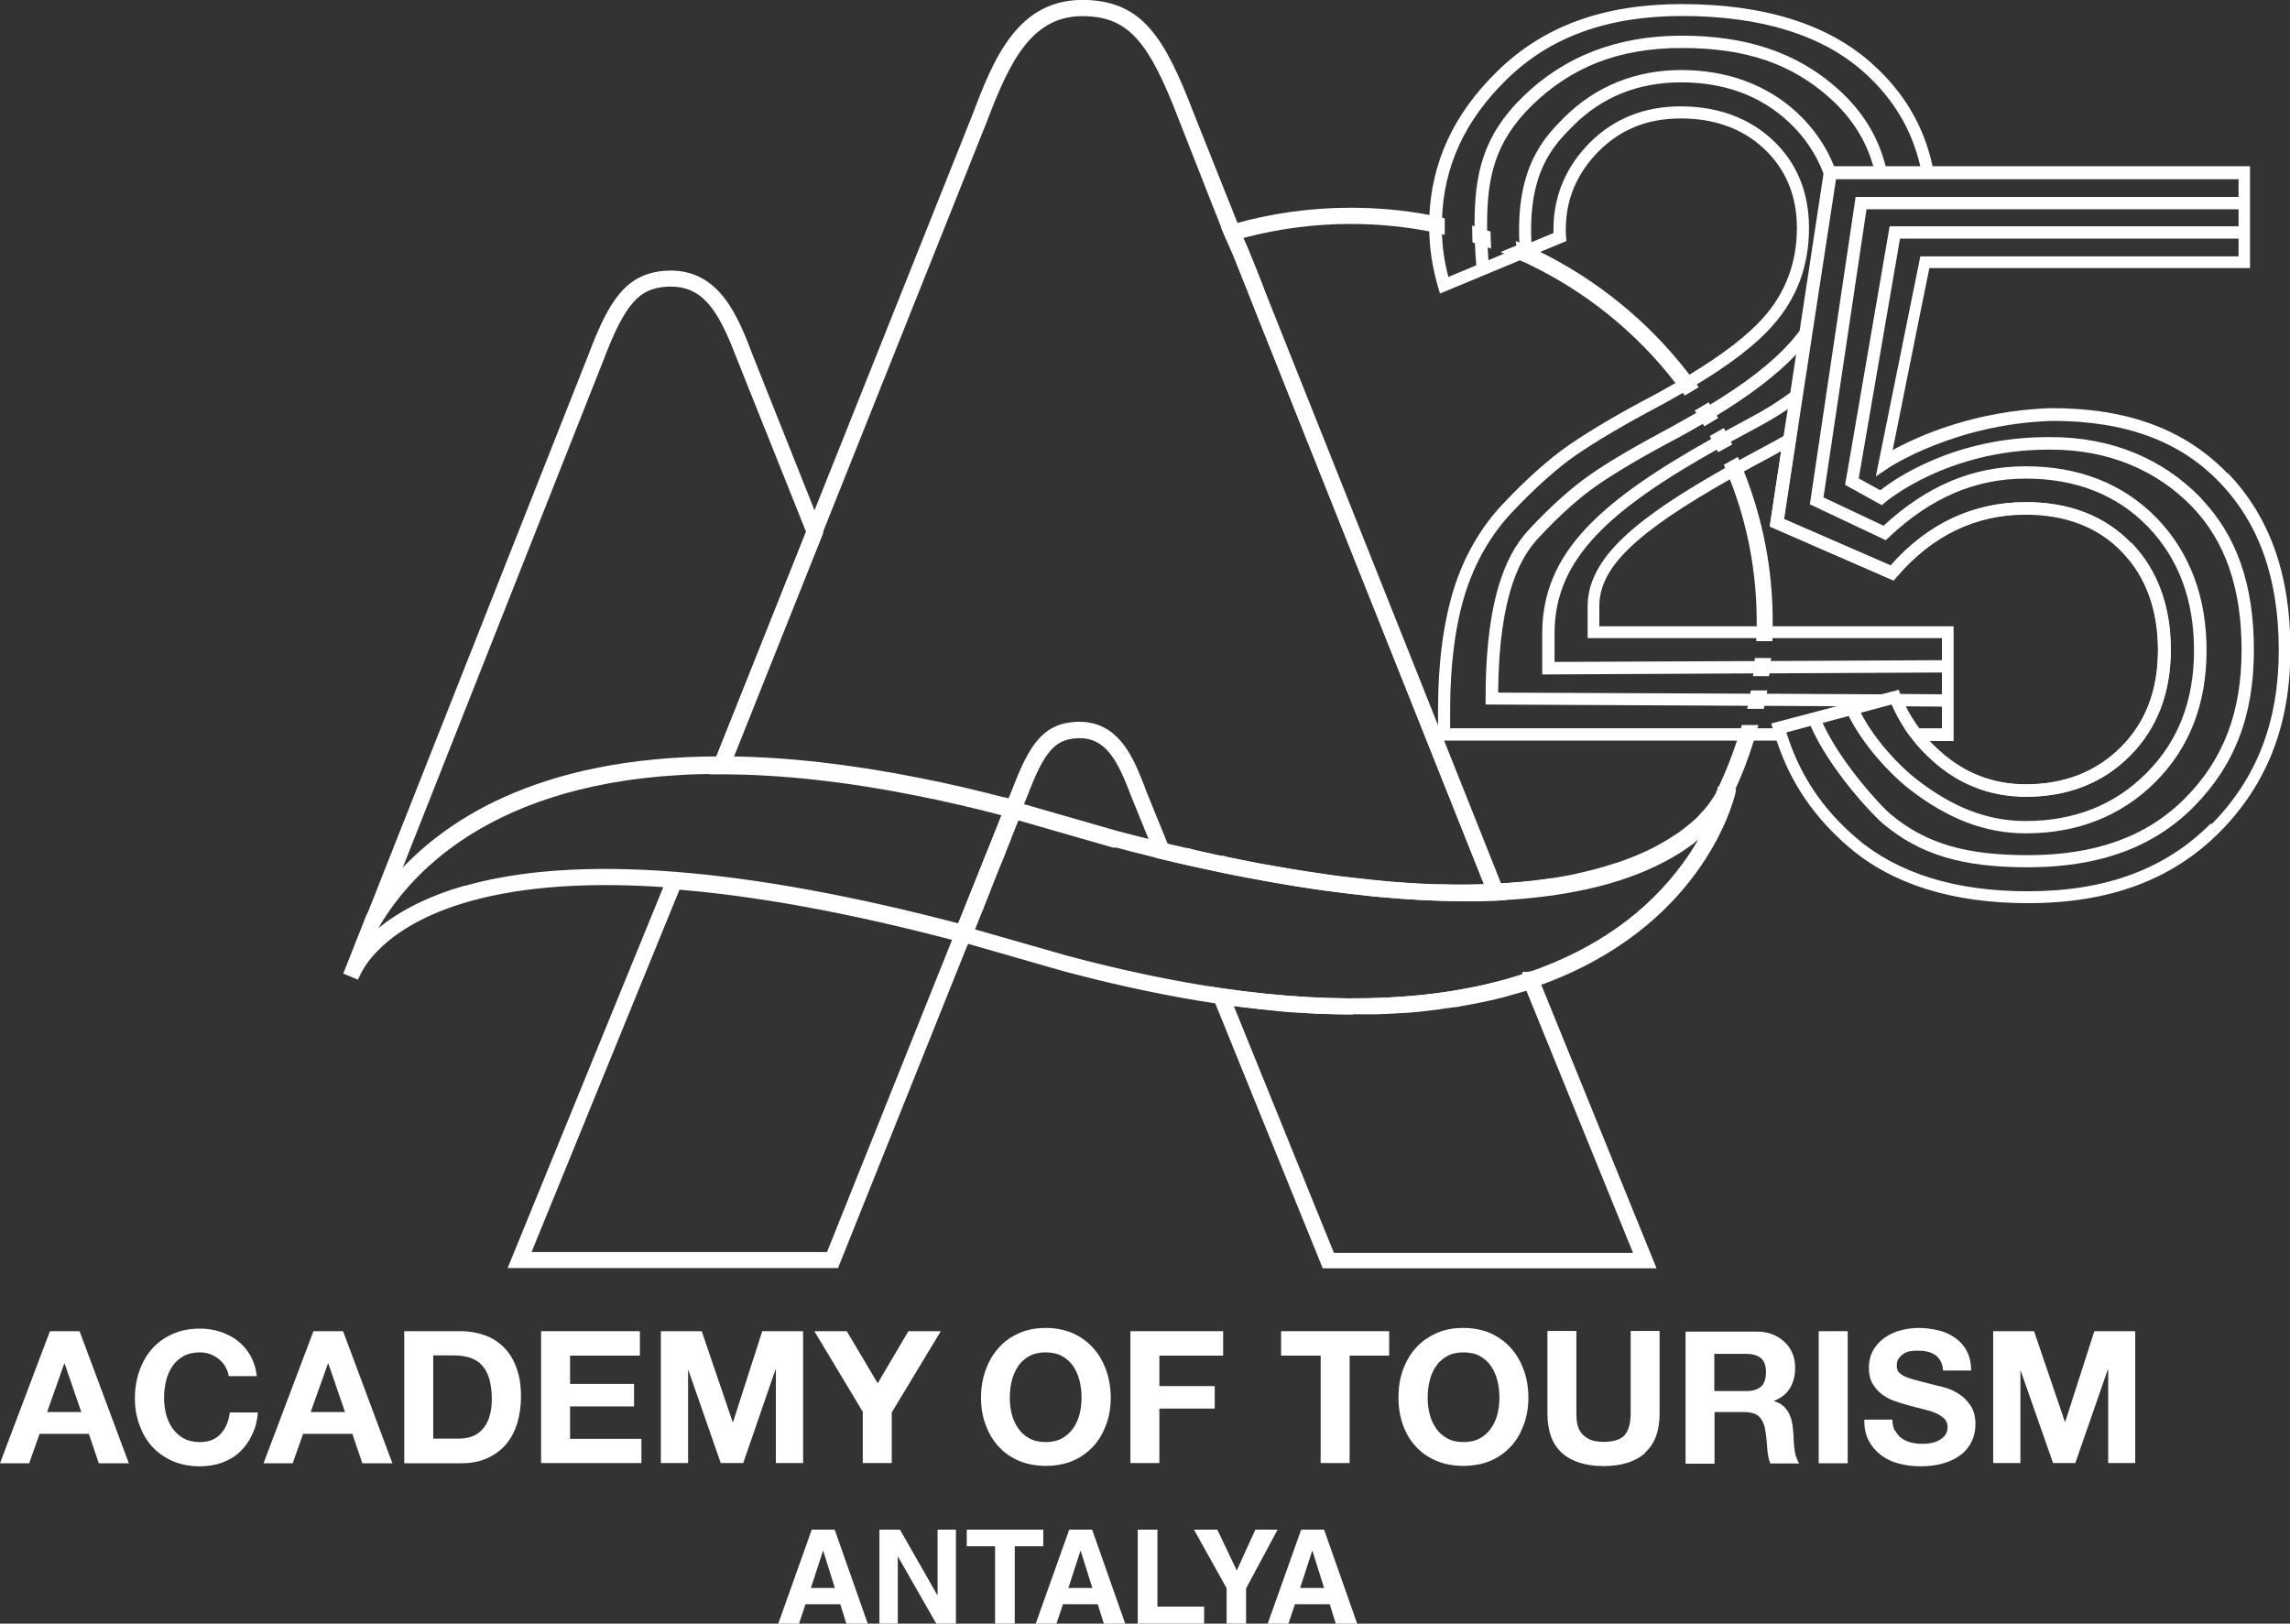 <?xml version="1.0" encoding="UTF-8"?> <svg xmlns="http://www.w3.org/2000/svg" id="_Слой_1" data-name="Слой 1" viewBox="0 0 105.93 75.11"><rect x="0" y="0" width="105.93" height="75.11" fill="#333333" stroke="none"/><defs><style> .cls-1 { fill: #3facdc; } .cls-1, .cls-2, .cls-3 { fill-rule: evenodd; } .cls-4 { stroke: #fff; stroke-miterlimit: 10; stroke-width: .28px; } .cls-4, .cls-5, .cls-2 { fill: #fff; } .cls-3 { fill: #0080c8; } </style></defs><path class="cls-2" d="M38.6,70.76h-1.05l-1.55,4.35h.96l.3-.9h1.61l.28.9h.99l-1.53-4.35ZM37.51,73.46l.56-1.72h.01l.54,1.72h-1.11Z"></path><polygon class="cls-2" points="43.37 70.76 44.22 70.76 44.22 75.11 43.31 75.11 41.54 72.01 41.53 72.01 41.53 75.11 40.68 75.11 40.68 70.76 41.63 70.76 43.36 73.79 43.37 73.79 43.37 70.76"></polygon><polygon class="cls-2" points="46.94 75.11 46.03 75.11 46.03 71.53 44.72 71.53 44.72 70.76 48.26 70.76 48.26 71.53 46.94 71.53 46.94 75.11"></polygon><path class="cls-2" d="M50.51,70.76h-1.05l-1.55,4.35h.96l.3-.9h1.61l.28.9h.99l-1.53-4.35ZM49.42,73.46l.56-1.72h.01l.54,1.72h-1.11Z"></path><polygon class="cls-2" points="53.54 74.32 55.7 74.32 55.7 75.11 52.63 75.11 52.63 70.76 53.54 70.76 53.54 74.32"></polygon><polygon class="cls-2" points="57.64 75.11 56.74 75.11 56.74 73.47 55.23 70.76 56.31 70.76 57.21 72.65 58.07 70.76 59.1 70.76 57.64 73.48 57.64 75.11"></polygon><path class="cls-2" d="M61.24,70.76h-1.05l-1.55,4.35h.96l.3-.9h1.61l.28.9h.99l-1.53-4.35ZM60.14,73.46l.56-1.72h.01l.54,1.72h-1.11Z"></path><path class="cls-2" d="M3.69,61.58h-1.38l-2.31,6.11h1.35l.48-1.36h2.28l.46,1.36h1.39l-2.28-6.11ZM2.18,65.32l.79-2.24h.02l.77,2.24h-1.58Z"></path><path class="cls-2" d="M10.42,63.21c-.08-.13-.18-.24-.3-.34-.12-.1-.25-.17-.4-.23-.15-.05-.31-.08-.47-.08-.3,0-.56.06-.77.18-.21.12-.38.27-.51.47-.13.2-.23.42-.29.67-.06.25-.09.51-.09.78s.03.51.09.75c.06.24.16.46.29.65.13.19.3.35.51.47.21.12.47.18.77.18.41,0,.73-.13.96-.38.23-.25.37-.58.42-.99h1.3c-.03.38-.12.73-.27,1.03-.14.31-.33.57-.56.79-.23.22-.51.38-.82.5-.31.11-.66.17-1.03.17-.47,0-.89-.08-1.26-.24-.37-.16-.69-.39-.95-.67-.26-.28-.45-.62-.59-1-.14-.38-.21-.8-.21-1.24s.07-.88.21-1.27c.14-.39.33-.73.59-1.02.26-.29.57-.52.95-.68.37-.17.79-.25,1.26-.25.34,0,.65.05.95.15.3.1.57.24.8.42.24.19.43.41.59.69.15.27.25.59.29.94h-1.3c-.02-.15-.07-.3-.15-.42Z"></path><path class="cls-2" d="M15.88,61.58h-1.38l-2.31,6.11h1.35l.48-1.36h2.28l.46,1.36h1.39l-2.28-6.11ZM14.37,65.32l.8-2.24h.02l.77,2.24h-1.58Z"></path><path class="cls-2" d="M23.89,63.27c-.14-.38-.33-.69-.58-.94-.25-.25-.54-.44-.88-.56-.34-.12-.71-.19-1.1-.19h-2.63v6.11h2.63c.47,0,.87-.08,1.22-.24.34-.16.63-.37.86-.64.23-.27.4-.6.52-.98.11-.38.17-.79.17-1.23,0-.51-.07-.95-.21-1.32ZM22.63,65.58c-.08.23-.2.42-.34.57-.14.15-.31.25-.49.31-.18.06-.37.09-.56.09h-1.2v-3.85h.96c.33,0,.61.05.83.14.23.09.41.23.54.41.14.18.23.39.29.64.06.25.09.53.09.83,0,.34-.04.62-.13.86Z"></path><polygon class="cls-2" points="29.6 61.58 29.6 62.71 26.37 62.71 26.37 64.02 29.33 64.02 29.33 65.06 26.37 65.06 26.37 66.56 29.67 66.56 29.67 67.68 25.03 67.68 25.03 61.58 29.6 61.58"></polygon><polygon class="cls-2" points="32.46 61.58 33.89 65.78 33.91 65.78 35.26 61.58 37.15 61.58 37.15 67.68 35.89 67.68 35.89 63.36 35.87 63.36 34.38 67.68 33.34 67.68 31.85 63.4 31.83 63.4 31.83 67.68 30.57 67.68 30.57 61.58 32.46 61.58"></polygon><polygon class="cls-2" points="37.67 61.58 39.17 61.58 40.6 63.99 42.02 61.58 43.52 61.58 41.25 65.34 41.25 67.68 39.91 67.68 39.91 65.31 37.67 61.58"></polygon><path class="cls-2" d="M51.17,63.39c-.14-.39-.33-.73-.59-1.02-.26-.29-.57-.52-.94-.69-.37-.16-.79-.25-1.26-.25s-.89.08-1.26.25c-.37.17-.69.39-.94.69-.26.29-.45.63-.59,1.02-.14.39-.21.81-.21,1.27s.07.86.21,1.24c.14.39.33.72.59,1,.26.29.57.51.94.67.37.16.8.24,1.26.24s.89-.08,1.26-.24c.37-.16.68-.39.94-.67.26-.28.45-.62.59-1,.14-.38.21-.8.21-1.24s-.07-.88-.21-1.27ZM49.94,65.41c-.06.24-.16.46-.29.65-.13.19-.3.35-.51.47-.21.12-.47.18-.77.18s-.56-.06-.77-.18c-.21-.12-.38-.27-.51-.47-.13-.19-.23-.41-.29-.65-.06-.24-.09-.49-.09-.75s.03-.53.09-.78c.06-.25.16-.47.29-.67.13-.2.3-.35.51-.47.21-.12.47-.18.77-.18s.56.06.77.18c.21.12.38.27.51.47.13.2.23.42.29.67.06.25.09.51.09.78s-.03.51-.09.75Z"></path><polygon class="cls-2" points="56.58 61.58 56.58 62.71 53.63 62.71 53.63 64.12 56.19 64.12 56.19 65.16 53.63 65.16 53.63 67.68 52.29 67.68 52.29 61.58 56.58 61.58"></polygon><polygon class="cls-2" points="59.26 62.71 59.26 61.58 64.26 61.58 64.26 62.71 62.43 62.71 62.43 67.68 61.09 67.68 61.09 62.71 59.26 62.71"></polygon><path class="cls-2" d="M70.49,63.39c-.14-.39-.33-.73-.59-1.02-.26-.29-.57-.52-.94-.69-.37-.16-.79-.25-1.27-.25s-.89.08-1.26.25c-.37.17-.69.39-.95.69-.26.29-.45.63-.59,1.02-.14.39-.2.81-.2,1.27s.07.86.2,1.24c.14.39.33.72.59,1,.26.29.57.51.95.67s.79.24,1.26.24.9-.08,1.27-.24c.37-.16.68-.39.94-.67.26-.28.45-.62.59-1,.14-.38.21-.8.21-1.24s-.07-.88-.21-1.27ZM69.27,65.41c-.06.24-.16.46-.29.65-.13.19-.3.35-.51.47-.21.12-.47.18-.77.18s-.56-.06-.77-.18c-.21-.12-.38-.27-.51-.47-.13-.19-.23-.41-.29-.65s-.09-.49-.09-.75.03-.53.09-.78.15-.47.29-.67c.13-.2.3-.35.51-.47.21-.12.47-.18.77-.18s.56.06.77.18c.21.12.38.27.51.47.13.2.23.42.29.67.06.25.09.51.09.78s-.03.51-.09.75Z"></path><path class="cls-2" d="M76.1,67.22c-.46.4-1.1.6-1.92.6s-1.47-.2-1.92-.6c-.45-.4-.68-1.01-.68-1.85v-3.8h1.34v3.8c0,.17.01.33.04.49.03.16.09.3.18.42.09.12.22.22.38.3.16.08.38.12.65.12.48,0,.81-.11.99-.32.18-.21.27-.55.27-1.01v-3.8h1.34v3.8c0,.83-.23,1.44-.69,1.84Z"></path><path class="cls-2" d="M83.07,67.37c-.03-.12-.05-.25-.07-.39-.01-.14-.03-.27-.03-.4,0-.13-.01-.25-.02-.34-.01-.15-.03-.31-.06-.46-.03-.15-.08-.29-.15-.42-.07-.13-.16-.24-.26-.33-.11-.09-.24-.16-.41-.21v-.02c.34-.14.59-.34.74-.6.15-.26.23-.57.23-.93,0-.23-.04-.45-.12-.65-.08-.2-.2-.38-.36-.53-.16-.15-.35-.28-.56-.36-.22-.09-.47-.13-.74-.13h-3.29v6.11h1.34v-2.39h1.34c.34,0,.58.07.73.22.15.15.25.38.29.7.04.25.06.5.08.77.02.27.06.5.14.69h1.34c-.06-.08-.11-.19-.14-.31ZM81.46,64.14c-.15.14-.38.21-.69.21h-1.47v-1.72h1.47c.31,0,.54.07.69.2.15.13.23.35.23.65s-.08.53-.23.67Z"></path><rect class="cls-5" x="84.13" y="61.58" width="1.34" height="6.11"></rect><path class="cls-2" d="M87.67,66.18c.07.14.17.26.29.35.12.09.27.15.43.2.17.04.33.06.51.06.12,0,.25,0,.39-.03.14-.02.27-.06.38-.12.12-.06.22-.14.3-.24.08-.1.12-.23.12-.38,0-.16-.05-.3-.16-.4-.11-.1-.24-.19-.41-.26-.17-.07-.36-.13-.58-.18-.22-.05-.44-.11-.66-.17-.23-.06-.45-.13-.67-.21-.22-.08-.41-.19-.58-.32-.17-.13-.31-.3-.42-.49-.11-.2-.16-.43-.16-.71,0-.31.07-.59.2-.82.13-.23.31-.42.53-.58.22-.15.46-.27.74-.34.27-.07.55-.11.82-.11.32,0,.62.04.92.11.29.07.56.19.78.35.23.16.41.36.54.61.13.25.2.55.2.9h-1.3c-.01-.18-.05-.33-.12-.45-.07-.12-.15-.21-.26-.28-.11-.07-.23-.12-.37-.15-.14-.03-.29-.04-.46-.04-.11,0-.22.01-.33.03-.11.02-.21.06-.29.12-.09.06-.16.13-.22.21-.06.08-.09.19-.09.32,0,.12.02.22.07.29.05.07.14.14.27.21.13.06.32.13.56.19.24.06.55.14.93.24.11.02.27.06.47.12.2.06.4.16.6.29.2.13.37.31.52.53.14.22.22.5.22.84,0,.28-.05.54-.16.78-.11.24-.27.45-.48.62-.21.17-.48.31-.8.41-.32.1-.68.15-1.1.15-.34,0-.66-.04-.98-.12-.32-.08-.6-.21-.84-.39-.24-.18-.43-.4-.58-.68-.14-.27-.21-.6-.2-.97h1.3c0,.21.04.38.11.52Z"></path><polygon class="cls-2" points="94.09 61.58 95.52 65.78 95.53 65.78 96.88 61.58 98.77 61.58 98.77 67.68 97.52 67.68 97.52 63.36 97.5 63.36 96 67.68 94.97 67.68 93.47 63.4 93.46 63.4 93.46 67.68 92.2 67.68 92.2 61.58 94.09 61.58"></polygon><path class="cls-4" d="M71.11,45.47l-.16-.4-.17.03h-.22v.07c-3.8,1.26-8.53,1.49-14.04.69l-.4-.06.2.5,4.9,12.08.06.15h15.14l-5.31-13.06ZM56.86,46.37h0c.13.02.27.04.4.05.12.02.23.03.35.04.09.01.19.02.28.03.29.03.57.06.85.09.06,0,.13.01.19.02.1,0,.19.02.29.03.11.01.22.02.33.03.08,0,.17.01.25.02.12,0,.23.02.34.02.08,0,.17.01.25.02.09,0,.18.01.27.01.09,0,.17,0,.26.01.09,0,.19,0,.28.01.46.02.92.03,1.37.03.22,0,.44,0,.66,0,.07,0,.13,0,.2,0,.03,0,.07,0,.1,0,.15,0,.29,0,.43-.01.32-.01.64-.03.95-.05.06,0,.12,0,.19-.01.12,0,.24-.02.36-.03.06,0,.12-.01.18-.02.07,0,.13-.01.2-.02.08,0,.16-.02.23-.03.06,0,.12-.01.18-.02.06,0,.12-.02.19-.02.07,0,.13-.02.2-.03.06,0,.13-.02.19-.03.06,0,.11-.02.17-.02.07-.01.14-.02.21-.03.02,0,.03,0,.05,0,.07-.01.13-.02.19-.03.27-.05.54-.1.81-.15.06-.01.12-.03.19-.04.1-.02.19-.04.29-.06.08-.02.16-.04.24-.05.08-.02.16-.04.24-.06.07-.02.14-.04.21-.05.25-.07.51-.14.75-.21.07-.02.14-.04.21-.06.08-.02.15-.05.23-.07l.07-.02,5.06,12.44h-14.14l-4.74-11.69Z"></path><path class="cls-4" d="M46.21,39.62l-.43-.1h-.01s-1.26,3.15-1.26,3.15l-.11.27c-4.94-1.3-9.37-2.11-13.18-2.41h-.17s-.16.37-.16.37l-7.2,17.62h14.98l6.02-15.02v-.02s1.45-3.61,1.45-3.61l.09-.25h-.02ZM38.35,58.06h-13.97l6.96-17.05c3.73.3,8.06,1.1,12.88,2.37,0,0,0,0,.01,0h0s-5.88,14.68-5.88,14.68Z"></path><g><path class="cls-5" d="M81.31,30.58c-.02.19-.04.38-.07.57h.47c.02-.19.04-.38.06-.57h-.47ZM71.07,11.73l-.58.24c2.83,1.3,5.28,3.26,7.14,5.68.14-.08.27-.16.4-.24-1.82-2.39-4.21-4.35-6.96-5.69ZM71.07,11.73l-.58.24c2.83,1.3,5.28,3.26,7.14,5.68.14-.08.27-.16.4-.24-1.82-2.39-4.21-4.35-6.96-5.69ZM80.72,33.7c-.05.19-.11.38-.17.57-.24.75-.53,1.48-.87,2.2l-.04.04v.05c-.03.07-.07.14-.1.22h0s-.02.04-.02.05c-.03.05-.06.1-.1.16-.02.03-.04.07-.07.1-.07.1-.15.22-.25.34-.03.04-.06.08-.1.12-.03.03-.06.07-.09.1-.04.04-.08.09-.13.14-.02.03-.05.05-.08.08,0,0-.01.01-.02.02-.05.05-.09.09-.14.14-.03.03-.06.05-.09.08-.03.03-.06.05-.09.08-.03.03-.06.06-.1.08-.13.11-.27.22-.43.34-.04.03-.08.06-.12.08-.04.03-.08.06-.12.09-.04.03-.08.06-.13.09-.08.05-.16.1-.24.15-.06.03-.11.07-.17.1-.05.03-.09.06-.14.08-.18.1-.36.19-.56.29-.03.01-.06.03-.09.04-.19.09-.39.18-.61.27-.03.01-.05.02-.08.03-.2.08-.41.16-.63.23-.04.01-.07.02-.11.04,0,0-.02,0-.03,0-.04.01-.07.02-.11.04,0,0-.02,0-.03,0-.05.02-.11.03-.17.05-.07.02-.15.05-.23.07-.03.01-.07.02-.1.03-.09.03-.18.05-.28.08-.07.02-.14.04-.22.06-.08.02-.17.04-.25.06-.04,0-.08.02-.12.03-.13.03-.27.06-.4.09-.04,0-.09.02-.14.03-.29.06-.6.11-.91.16-.12.02-.25.04-.38.06-.06,0-.11.01-.17.02-.09.01-.17.02-.26.03-.02,0-.03,0-.05,0-.1.01-.2.02-.3.03-.11.01-.22.02-.33.03-.04,0-.08,0-.12.01-.3.02-.6.04-.92.06l-2.7-6.78-.12-.3-7.9-19.81h0c-.33-.9-.68-1.77-1.03-2.6-.09-.21-.18-.42-.27-.62,0,0,0,0,0,0,0,0,.01,0,.02,0,1.67-.46,3.4-.69,5.13-.69,1.25,0,2.47.12,3.65.35.19.04.38.08.57.12,0-.06,0-.12,0-.19,0-.1,0-.19,0-.29-.19-.04-.38-.08-.56-.11-1.18-.22-2.41-.34-3.66-.34-1.8,0-3.58.24-5.31.73-.07.02-.13.04-.2.06l-.28.08h-.01s.11.25.11.25c.12.27.25.56.38.86h0c.35.83.7,1.7,1.03,2.59l10.66,26.74.18.46h0s.07,0,.07,0c.03,0,.06,0,.1,0h0c.11,0,.22-.01.33-.02,3.19-.18,5.79-.83,7.72-1.95.21-.12.4-.24.58-.36.04-.03.09-.06.13-.09.04-.03.09-.06.13-.09.04-.03.07-.05.11-.08.03-.02.05-.04.08-.06.04-.03.07-.06.11-.08.07-.06.14-.11.2-.17.03-.03.07-.06.1-.08.03-.03.06-.06.09-.08.03-.03.06-.06.09-.08.06-.05.11-.11.16-.16.47-.48.76-.91.91-1.2,0,0,.01-.02.01-.03.04-.09.09-.18.13-.27h0s.01-.04.02-.05h0s0-.01,0-.01c.37-.78.67-1.57.93-2.38.06-.19.11-.38.17-.57h-.48ZM77.62,17.65c.14-.08.27-.16.4-.24-1.82-2.39-4.21-4.35-6.96-5.69l-.58.24c2.83,1.3,5.28,3.26,7.14,5.68ZM71.07,11.73l-.58.24c2.83,1.3,5.28,3.26,7.14,5.68.14-.08.27-.16.4-.24-1.82-2.39-4.21-4.35-6.96-5.69ZM81.1,32.08c-.03.19-.07.38-.11.57h.48c.04-.19.08-.38.11-.57h-.47ZM71.07,11.73l-.58.24c2.83,1.3,5.28,3.26,7.14,5.68.14-.08.27-.16.4-.24-1.82-2.39-4.21-4.35-6.96-5.69ZM78.99,18.8c-.13.08-.26.16-.4.24.1.16.2.32.3.48.14-.08.27-.16.4-.24-.1-.16-.19-.32-.3-.48ZM80.55,21.87c-.07-.18-.14-.35-.22-.53-.14.08-.27.15-.41.23.08.18.15.35.22.53.81,2.06,1.26,4.3,1.26,6.64,0,.07,0,.14,0,.22,0,.19,0,.38-.01.57h.47c0-.19.01-.38.01-.57,0-.07,0-.14,0-.22,0-2.42-.47-4.74-1.32-6.87ZM79.69,20c-.14.08-.27.15-.41.23.09.17.18.34.26.51.13-.08.27-.15.41-.23-.08-.17-.17-.34-.26-.51ZM78.03,17.42c-1.82-2.39-4.21-4.35-6.96-5.69-.09-.04-.17-.08-.26-.12-.15-.07-.29-.14-.44-.2-.03-.01-.06-.03-.1-.04,0,.03,0,.05,0,.08l-.51.21c.24.1.49.21.73.32,2.83,1.3,5.28,3.26,7.14,5.68.12.15.23.3.34.46.14-.08.27-.16.4-.24-.11-.15-.22-.31-.34-.46ZM68.8,10.8c-.19-.06-.38-.13-.57-.18,0,.16,0,.33.01.49.19.06.39.12.58.19,0-.17-.01-.33-.02-.5ZM57.59,11.55l1.03,2.59c-.33-.89-.68-1.76-1.03-2.59ZM71.07,11.73l-.58.24c2.83,1.3,5.28,3.26,7.14,5.68.14-.08.27-.16.4-.24-1.82-2.39-4.21-4.35-6.96-5.69Z"></path><path class="cls-5" d="M68.9,41.67v-.12l-.17-.43-10.66-26.74c-.33-.89-.68-1.76-1.03-2.59-.14-.32-.26-.61-.38-.86l-.18-.4.45-.13c.06-.02.13-.04.2-.06,1.73-.48,3.53-.73,5.34-.73,1.24,0,2.48.11,3.68.34.19.04.38.07.57.12l.11.03v.12c0,.09,0,.19,0,.28,0,.06,0,.12,0,.18v.18s-.17-.04-.17-.04c-.19-.04-.38-.08-.57-.12-1.18-.23-2.4-.34-3.62-.34-1.68,0-3.34.22-4.96.65.07.16.14.32.21.48.17.4.34.81.5,1.22,0,0,0,0,0,.01,0,0,0,0,0,0,.09.21.17.43.25.65,0,0,0,0,0,.01,0,0,0,0,0,.01,0,0,0,0,0,0,.03.07.05.13.08.2,0,0,0,0,0,0,0,.02.01.04.02.05,0,0,0,0,0,0,0,0,0,.02.01.03,0,0,0,.01,0,.02.01.03.02.06.03.09,0,0,0,.01,0,.02,0,.02.02.05.03.07,0,.02.01.04.02.06.02.04.03.09.05.13h0s7.9,19.82,7.9,19.82l.12.3,2.67,6.68c.27-.01.54-.03.81-.06h.12c.11-.02.22-.03.33-.04.1,0,.2-.02.3-.03h.05c.06-.01.12-.02.18-.03l.25-.03c.13-.02.25-.04.38-.05.3-.04.6-.1.91-.16.05,0,.09-.02.13-.03.14-.03.27-.06.4-.09l.12-.03c.08-.02.17-.04.25-.06.07-.02.14-.04.22-.06.09-.02.18-.05.28-.08h.05s.04-.02.05-.03c.08-.02.15-.04.23-.07l.16-.05s.02,0,.03-.01c.03-.01.07-.02.1-.03.01,0,.02,0,.02,0l.11-.04c.22-.07.42-.15.62-.23.03-.01.05-.02.08-.03.21-.09.42-.18.6-.26.03-.01.06-.03.08-.04.19-.09.38-.19.55-.29.05-.03.09-.05.14-.08.06-.03.12-.07.17-.1.08-.05.16-.1.24-.15.04-.03.09-.06.13-.08.04-.03.08-.06.12-.08.04-.03.08-.06.11-.08.15-.11.29-.22.42-.33l.03-.02s.04-.04.07-.06c.03-.03.06-.05.09-.08.03-.03.06-.05.09-.08.05-.05.1-.09.14-.14l.02-.02s.05-.05.07-.08c.04-.05.08-.09.12-.13.03-.03.06-.06.08-.09.04-.04.07-.08.1-.12.09-.11.17-.22.24-.33.03-.04.05-.07.07-.1.04-.06.07-.11.09-.15,0-.01.02-.03.02-.04h0s.03-.08.03-.08c.02-.04.04-.08.05-.11v-.08l.07-.06c.33-.7.61-1.43.85-2.16.06-.18.11-.36.17-.56l.03-.1h.77l-.05.18c-.06.2-.11.39-.17.57-.25.81-.56,1.62-.93,2.39h0s-.02.05-.02.06h0c-.04.1-.08.19-.13.27,0,0,0,.02-.01.03h0c-.16.3-.45.74-.94,1.24-.05.05-.11.11-.17.16l-.03.03s-.04.04-.06.06h-.01s-.05.06-.08.08c-.03.03-.06.06-.1.09-.07.06-.14.11-.21.17h-.02s-.06.06-.09.09c-.02.02-.05.04-.08.06-.03.02-.07.05-.11.08-.04.03-.09.06-.13.09-.04.03-.09.06-.13.09-.18.12-.38.25-.58.36-1.95,1.13-4.57,1.79-7.79,1.97-.11,0-.22.01-.33.02h-.31ZM56.86,10.71l.04.1c.12.26.24.55.38.86.36.84.71,1.71,1.04,2.6l10.81,27.1h.06c.11,0,.22-.01.33-.02,3.17-.17,5.74-.82,7.66-1.93.2-.11.39-.23.57-.35.04-.03.09-.06.13-.09.04-.03.09-.06.13-.09.04-.03.07-.05.1-.08.03-.02.05-.04.08-.06.03-.03.06-.05.09-.07h.02c.07-.07.14-.12.2-.18.03-.03.06-.05.09-.08.03-.02.05-.05.08-.07h.01s.04-.05.06-.07l.03-.03c.06-.05.11-.1.16-.16.47-.47.74-.9.89-1.17v-.02c.06-.09.1-.18.14-.27v-.02s.02-.02.02-.03c0,0,0,0,0,0h0c.36-.78.67-1.57.92-2.37.04-.13.08-.25.12-.39h-.19c-.05.16-.1.32-.14.47-.24.76-.53,1.5-.87,2.22v.02s-.03.02-.03.02v.05s-.06.1-.08.14l-.05.09s-.01.02-.02.04c-.02.04-.06.1-.1.17-.02.03-.04.07-.07.11-.07.11-.16.23-.25.34-.03.04-.07.08-.1.12-.03.03-.06.07-.09.1-.04.04-.08.09-.13.14-.02.02-.05.05-.07.07,0,0-.01.01-.02.02-.05.05-.1.1-.15.15-.03.03-.06.06-.09.08-.03.03-.06.05-.09.08-.03.02-.05.04-.07.06l-.03.02c-.14.12-.29.23-.44.34-.04.03-.08.06-.12.09-.04.03-.08.06-.13.09-.04.03-.08.06-.13.09-.08.05-.16.1-.25.16-.06.03-.11.07-.17.1-.05.03-.09.05-.14.08-.18.1-.37.2-.57.29-.03.01-.06.03-.09.04-.19.09-.39.18-.61.27-.03.01-.06.02-.08.03-.2.08-.41.16-.63.23l-.11.04s-.02,0-.03,0c-.03.01-.07.02-.11.04,0,0-.01,0-.02,0h0s-.17.06-.17.06c-.08.02-.15.05-.23.07-.02,0-.04.01-.06.02h-.04c-.09.04-.19.06-.28.09-.07.02-.15.04-.22.06-.08.02-.17.04-.25.06l-.12.03c-.13.03-.27.06-.41.09-.05,0-.09.02-.14.03-.31.06-.61.11-.92.16-.12.02-.25.04-.38.06l-.26.03c-.06,0-.12.01-.18.02h-.05c-.1.02-.2.03-.3.04-.11.01-.22.02-.33.03h-.12c-.31.04-.62.06-.92.07h-.1s-11.8-29.58-11.8-29.58c-.09-.2-.17-.4-.26-.6l-.02-.02v-.17s.12-.04.12-.04c1.68-.46,3.42-.7,5.17-.7,1.24,0,2.48.12,3.68.35.13.03.27.05.4.08h0c0-.07,0-.13,0-.19-.15-.03-.3-.06-.45-.09-1.19-.22-2.41-.34-3.63-.34-1.79,0-3.56.24-5.27.72-.07.02-.13.04-.2.06l-.14.04ZM81.58,32.79h-.76s.04-.17.04-.17c.04-.19.08-.38.11-.56l.02-.12h.76s-.03.17-.03.17c-.03.18-.07.37-.11.57l-.02.11ZM81.16,32.51h.19c.02-.1.04-.19.06-.29h-.19c-.02.09-.04.19-.06.29ZM81.09,31.29l.02-.16c.02-.18.05-.37.06-.56v-.13s.76,0,.76,0l-.02.15c-.02.21-.04.4-.06.57l-.02.12h-.75ZM81.44,30.72c-.01.1-.02.2-.03.29h.19c.01-.09.02-.19.03-.29h-.19ZM81.99,29.66h-.75v-.15c.01-.19.02-.38.02-.56,0-.07,0-.14,0-.21,0-2.27-.42-4.49-1.25-6.59-.07-.18-.14-.36-.22-.53l-.05-.12.11-.06c.13-.08.27-.15.41-.23l.13-.07.06.14c.08.18.15.36.22.53.88,2.21,1.33,4.54,1.33,6.92,0,.07,0,.15,0,.22,0,.19,0,.38-.01.57v.13ZM81.53,29.38h.19c0-.14,0-.29,0-.43,0-.07,0-.14,0-.21,0-2.35-.44-4.65-1.31-6.82h0c-.05-.12-.1-.25-.16-.38-.05.03-.11.06-.16.09.06.14.11.28.17.42.84,2.14,1.27,4.39,1.27,6.69,0,.07,0,.15,0,.22,0,.14,0,.28,0,.43ZM79.48,20.92l-.07-.13c-.1-.19-.18-.35-.26-.5l-.06-.12.12-.07c.14-.08.27-.15.41-.23l.12-.07.07.13c.09.17.18.34.26.51l.06.12-.23.13c-.1.05-.19.11-.29.16l-.13.07ZM79.47,20.28c.04.08.09.17.13.26.05-.03.11-.06.16-.09-.04-.09-.09-.17-.13-.26-.05.03-.11.06-.16.09ZM78.83,19.71l-.07-.12c-.09-.16-.19-.32-.29-.48l-.08-.12.13-.07c.14-.08.27-.16.4-.24l.12-.07.07.12c.11.17.21.33.3.49l.07.12-.12.07c-.13.08-.27.16-.4.24l-.12.07ZM78.78,19.08c.05.08.1.17.15.25.05-.03.11-.06.16-.09-.05-.08-.1-.16-.15-.25-.05.03-.11.06-.16.09ZM77.93,18.3l-.07-.1c-.09-.12-.18-.25-.28-.38l-.06-.08s0,0-.01-.01c-1.8-2.34-4.15-4.24-6.83-5.52-.08-.04-.16-.08-.24-.11l-.05-.02c-.22-.1-.45-.2-.67-.29l-.31-.13.73-.3-.02-.21.21.09s.07.03.1.04c.16.07.31.14.45.2.09.04.17.08.26.12,0,0,.02,0,.02.01,2.68,1.31,5.05,3.23,6.87,5.57.04.05.08.1.11.15h0s.04.05.06.07l.04.05h0c.09.12.17.23.25.34l.09.12-.13.08c-.13.08-.27.16-.4.24l-.11.06ZM77.83,17.7c.06.08.12.16.17.23.05-.03.11-.06.16-.1-.05-.07-.11-.15-.17-.23-.05.03-.11.06-.16.09ZM77.56,17.35s.06.08.1.12c.05-.03.11-.06.16-.09-1.79-2.31-4.12-4.2-6.76-5.49l-.23.1c2.62,1.26,4.94,3.1,6.73,5.37ZM70.13,11.66c.12.05.24.11.36.16l.23-.1c-.11-.05-.23-.11-.36-.16l-.24.1ZM68.97,11.5l-.2-.07c-.18-.06-.36-.12-.57-.19l-.09-.03v-.1c0-.17-.01-.33-.01-.49v-.19s.18.06.18.06c.19.06.38.12.58.19l.09.03v.1c0,.15.01.32.02.49v.21ZM68.38,11c.1.03.2.06.29.1,0-.07,0-.14,0-.2-.1-.03-.19-.06-.29-.09,0,.07,0,.13,0,.2Z"></path></g><path class="cls-4" d="M37.68,23.99l-2.98-7.48c-.67-1.76-1.5-3.95-3.82-3.85-1.8.08-2.57,1.27-3.51,3.75l-10.26,25.94-.07.18.41.2h.01c1.57-2.64,5.7-7.07,15.85-7.07h.22l.03-.07.16-.39.03-.07,4.16-10.42.03-.09-.25-.63ZM33.24,35.12l-.03.07h0c-8.48.02-12.85,3.11-15.03,5.71l.04-.11,9.58-24.22c1-2.62,1.69-3.39,3.1-3.45.05,0,.09,0,.14,0,1.73,0,2.43,1.48,3.23,3.56l3.17,7.93-4.19,10.5Z"></path><g><path class="cls-5" d="M64.69,40.96c.27.02.53.04.79.05-.26-.01-.52-.03-.79-.05ZM52.91,36.64c-.54-1.42-1.21-3.19-3.09-3.11-1.46.06-2.08,1.03-2.84,3.02l-.22.56-.02.06h0s.21.06.21.06h0s.21.06.21.06l-.14.34h.02s-.01.04-.02.05h0s-.01.04-.01.04h0s.01-.02.01-.02c0,0,0-.01,0-.01l.15-.37v-.02s0,0,0,0l.23-.58c.8-2.09,1.32-2.68,2.43-2.72,1.43-.06,2,1.12,2.64,2.81l.9,2.22c.15.04.3.07.44.11.04,0,.08.02.12.03l-1.03-2.53ZM64.69,40.96c.27.02.53.04.79.05-.26-.01-.52-.03-.79-.05ZM52.91,36.64c-.54-1.42-1.21-3.19-3.09-3.11-1.46.06-2.08,1.03-2.84,3.02l-.22.56-.02.06h0s.21.06.21.06h0s.21.06.21.06l-.14.34h.02s-.01.04-.02.05h0s-.01.04-.01.04h0s.01-.02.01-.02c0,0,0-.01,0-.01l.15-.37v-.02s0,0,0,0l.23-.58c.8-2.09,1.32-2.68,2.43-2.72,1.43-.06,2,1.12,2.64,2.81l.9,2.22c.15.04.3.07.44.11.04,0,.08.02.12.03l-1.03-2.53ZM64.69,40.96c.27.02.53.04.79.05-.26-.01-.52-.03-.79-.05ZM52.91,36.64c-.54-1.42-1.21-3.19-3.09-3.11-1.46.06-2.08,1.03-2.84,3.02l-.22.56-.02.06h0s.21.06.21.06h0s.21.06.21.06l-.14.34h.02s-.01.04-.02.05h0s-.01.04-.01.04h0s.01-.02.01-.02c0,0,0-.01,0-.01l.15-.37v-.02s0,0,0,0l.23-.58c.8-2.09,1.32-2.68,2.43-2.72,1.43-.06,2,1.12,2.64,2.81l.9,2.22c.15.04.3.07.44.11.04,0,.08.02.12.03l-1.03-2.53ZM64.69,40.96c.27.02.53.04.79.05-.26-.01-.52-.03-.79-.05ZM49.81,33.53c-1.46.06-2.08,1.03-2.84,3.02l-.22.56-.02.06h0s.21.06.21.06h0s.21.06.21.06l-.14.34h.02s-.01.04-.02.05h0s-.01.04-.01.04h0s.01-.02.01-.02c0,0,0-.01,0-.01l.15-.37v-.02s0,0,0,0l.23-.58c.8-2.09,1.32-2.68,2.43-2.72,1.43-.06,2,1.12,2.64,2.81l.9,2.22c.15.04.3.07.44.11.04,0,.08.02.12.03l-1.03-2.53c-.54-1.42-1.21-3.19-3.09-3.11ZM69.35,41.04l-2.7-6.78-.12-.3-7.9-19.81h0s-1.03-2.6-1.03-2.6c-.09-.21-.18-.42-.27-.62h.02s0,0,0,0l-.17-.43-2.07-5.19c-1.33-3.47-2.33-5.04-4.79-5.15-3.15-.14-4.25,2.75-5.21,5.28l-7.41,18.56-.25.63-4.19,10.5h0l-.03.07-.16.4-.03.07h.28s.07,0,.07,0c2.72,0,5.74.33,8.97.97,1.35.27,2.76.6,4.18.97,0,0,0,0,.01,0,0,0,0,0,0,0,0,0,0,0,0,0,0,0,0,0,0,0,.05.01.1.02.14.04.04,0,.07.02.11.03h.01s.03.01.03.01h0s.13.04.13.04h.02s0,0,0,0h0s0,0,0,0h0s0-.02,0-.02l.16-.4v-.02s0,0,0,0l.23-.58c.8-2.09,1.32-2.68,2.43-2.72,1.43-.06,2,1.12,2.64,2.81l.9,2.22.22.53h0s.12.03.12.03c.5.12,1,.24,1.49.35.33.07.65.14.98.21.32.07.64.14.96.2.32.06.63.12.94.18.33.06.67.12,1,.18.59.1,1.17.2,1.74.28.16.02.33.05.49.07.26.04.52.07.77.1.32.04.63.08.94.11.26.03.51.05.76.08,1.69.16,3.27.22,4.74.19.18,0,.36-.01.52-.02.02,0,.05,0,.07,0,.03,0,.06,0,.1,0h.33v-.02l-.18-.46ZM68.51,41.07c-.61.01-1.23.01-1.88,0-.09,0-.18,0-.26,0-.29,0-.59-.02-.89-.04-.26-.01-.52-.03-.79-.05-.27-.02-.53-.04-.81-.07-.14-.01-.27-.03-.41-.04-.27-.03-.55-.06-.83-.09-.14-.02-.28-.03-.42-.05-.14-.02-.28-.04-.43-.05-.14-.02-.29-.04-.43-.06-.58-.08-1.16-.17-1.76-.27-.22-.04-.45-.08-.68-.12s-.46-.08-.69-.12c-.18-.03-.37-.07-.56-.11-.28-.05-.56-.11-.84-.17-.11-.02-.23-.05-.34-.07-.09-.02-.17-.04-.26-.06-.15-.03-.3-.06-.45-.1-.29-.06-.58-.13-.87-.19-.16-.04-.33-.08-.49-.11-.16-.04-.32-.07-.48-.11,0,0-.01,0-.02,0l-1.03-2.53c-.54-1.42-1.21-3.19-3.09-3.11-1.46.06-2.08,1.03-2.84,3.02l-.22.56-.02.06h0s0,0,0,0c0,0,0,0-.01,0-1.46-.39-2.9-.72-4.28-1-3.13-.62-6.06-.95-8.72-.98l.03-.07,4.16-10.42.03-.09,7.59-19.02c1.1-2.9,2.15-5.1,4.76-4.99,1.99.09,2.98,1.17,4.38,4.85.67,1.72,1.35,3.44,2.02,5.16.03.08.07.17.1.25.12.27.25.56.38.86h0s1.03,2.59,1.03,2.59l10.66,26.74c-.11,0-.22,0-.34.01ZM52.91,36.64c-.54-1.42-1.21-3.19-3.09-3.11-1.46.06-2.08,1.03-2.84,3.02l-.22.56-.02.06h0s.21.06.21.06h0s.21.06.21.06l-.14.34h.02s-.01.04-.02.05h0s-.01.04-.01.04h0s.01-.02.01-.02c0,0,0-.01,0-.01l.15-.37v-.02s0,0,0,0l.23-.58c.8-2.09,1.32-2.68,2.43-2.72,1.43-.06,2,1.12,2.64,2.81l.9,2.22c.15.04.3.07.44.11.04,0,.08.02.12.03l-1.03-2.53ZM64.69,40.96c.27.02.53.04.79.05-.26-.01-.52-.03-.79-.05ZM52.91,36.64c-.54-1.42-1.21-3.19-3.09-3.11-1.46.06-2.08,1.03-2.84,3.02l-.22.56-.02.06h0s.21.06.21.06h0s.21.06.21.06l-.14.34h.02s-.01.04-.02.05h0s-.01.04-.01.04h0s.01-.02.01-.02c0,0,0-.01,0-.01l.15-.37v-.02s0,0,0,0l.23-.58c.8-2.09,1.32-2.68,2.43-2.72,1.43-.06,2,1.12,2.64,2.81l.9,2.22c.15.04.3.07.44.11.04,0,.08.02.12.03l-1.03-2.53ZM64.69,40.96c.27.02.53.04.79.05-.26-.01-.52-.03-.79-.05ZM52.91,36.64c-.54-1.42-1.21-3.19-3.09-3.11-1.46.06-2.08,1.03-2.84,3.02l-.22.56-.02.06h0s.21.06.21.06h0s.21.06.21.06l-.14.34h.02s-.01.04-.02.05h0s-.01.04-.01.04h0s.01-.02.01-.02c0,0,0-.01,0-.01l.15-.37v-.02s0,0,0,0l.23-.58c.8-2.09,1.32-2.68,2.43-2.72,1.43-.06,2,1.12,2.64,2.81l.9,2.22c.15.04.3.07.44.11.04,0,.08.02.12.03l-1.03-2.53ZM64.69,40.96c.27.02.53.04.79.05-.26-.01-.52-.03-.79-.05ZM52.91,36.64c-.54-1.42-1.21-3.19-3.09-3.11-1.46.06-2.08,1.03-2.84,3.02l-.22.56-.02.06h0s.21.06.21.06h0s.21.06.21.06l-.14.34h.02s-.01.04-.02.05h0s-.01.04-.01.04h0s.01-.02.01-.02c0,0,0-.01,0-.01l.15-.37v-.02s0,0,0,0l.23-.58c.8-2.09,1.32-2.68,2.43-2.72,1.43-.06,2,1.12,2.64,2.81l.9,2.22c.15.04.3.07.44.11.04,0,.08.02.12.03l-1.03-2.53ZM64.69,40.96c.27.02.53.04.79.05-.26-.01-.52-.03-.79-.05Z"></path><path class="cls-5" d="M67.75,41.69c-1.25,0-2.58-.07-3.98-.2-.25-.02-.51-.05-.76-.08-.34-.04-.65-.07-.95-.11-.25-.03-.51-.07-.77-.1-.16-.02-.33-.05-.49-.07-.57-.08-1.15-.18-1.74-.28-.29-.05-.59-.1-1-.18-.37-.07-.67-.13-.95-.18-.31-.06-.64-.13-.96-.2-.32-.07-.65-.14-.98-.21-.53-.12-1.02-.23-1.5-.35l-.22-.05v-.08l-1.11-2.73c-.62-1.63-1.16-2.78-2.5-2.72-1.04.05-1.53.61-2.3,2.63l-.46,1.14-.11-.03h-.2l.02-.05h-.04s-.1-.04-.1-.04c-.02,0-.05-.01-.07-.02l-.02.02h0s-.02.02-.02.02l-.08-.07c-1.43-.38-2.82-.7-4.15-.96-3.22-.64-6.23-.97-8.95-.97h-.55s.32-.82.32-.82l11.82-29.61C45.94,2.79,47.05-.14,50.3,0c2.54.11,3.57,1.71,4.92,5.24l2.25,5.64.05.14h0c.07.16.14.32.21.48l11.95,29.98v.16l-.55.03s-.05,0-.07,0c-.16,0-.33.01-.52.02-.26,0-.51,0-.78,0ZM53.69,39.44h.05c.47.13.96.24,1.49.36.33.07.65.14.97.21.32.07.65.14.96.2.28.06.58.11.94.18.4.07.71.13.99.18.59.1,1.17.2,1.74.28.16.02.33.05.49.07.26.04.51.07.77.1.29.04.6.07.94.11.26.03.51.05.76.08,1.68.16,3.26.22,4.72.19.18,0,.35-.01.51-.02.03,0,.05,0,.07,0h.22s-2.93-7.37-2.93-7.37l-7.9-19.81h0s-1.03-2.6-1.03-2.6c-.09-.21-.18-.42-.27-.62l-.07-.15h.03s-2.19-5.49-2.19-5.49c-1.3-3.42-2.29-4.96-4.67-5.06-3.05-.13-4.12,2.7-5.07,5.19l-11.89,29.79h0l-.1.26h.14c2.73,0,5.76.33,9,.98,1.32.26,2.71.58,4.13.96h.01s.06.01.06.01h.03s.01.01.01.01c.04,0,.08.02.11.03l.17.04.07-.17-.28-.08c-1.47-.39-2.91-.72-4.27-.99-3.12-.62-6.04-.95-8.7-.98h-.2s.1-.26.1-.26l4.19-10.51,7.59-19.02c1.12-2.95,2.19-5.19,4.89-5.08,2.07.09,3.08,1.2,4.51,4.94.52,1.32,1.04,2.65,1.56,3.97l.56,1.44c.11.25.24.54.38.86l1.04,2.6,10.74,26.92h-.2c-.11.01-.23.02-.35.02h0c-.61.01-1.24.01-1.88,0h-.03c-.08,0-.16,0-.24,0-.29,0-.59-.02-.89-.04-.25-.01-.52-.03-.79-.05h0c-.28-.02-.55-.04-.81-.07-.14-.01-.27-.03-.41-.04-.29-.03-.57-.06-.83-.09-.14-.02-.28-.03-.42-.05h-.1c-.11-.03-.21-.04-.32-.05-.14-.02-.29-.04-.43-.06-.55-.08-1.15-.17-1.77-.27-.22-.04-.45-.08-.68-.12-.23-.04-.46-.08-.69-.13-.19-.03-.37-.07-.56-.11-.28-.05-.56-.11-.84-.17-.09-.02-.19-.04-.29-.06h-.06c-.09-.03-.17-.05-.26-.07-.12-.02-.23-.05-.35-.08l-.1-.02c-.29-.06-.58-.13-.87-.2-.16-.04-.33-.08-.49-.11-.08-.02-.15-.04-.23-.05h0s-.14-.03-.14-.03c-.04,0-.07-.02-.11-.03l-.29-.07s-.01,0-.02,0l.09.21ZM65.49,40.88c.3.02.59.03.88.04.08,0,.16,0,.24,0h.03c.64.02,1.27.02,1.87,0h0s.1,0,.14,0l-10.59-26.55-1.03-2.59c-.14-.31-.26-.6-.38-.86l-.57-1.44c-.52-1.33-1.04-2.65-1.56-3.97-1.38-3.61-2.33-4.68-4.26-4.76-2.51-.11-3.54,2.06-4.62,4.9l-7.63,19.11-4.11,10.3c2.62.04,5.49.37,8.54.98,1.34.27,2.74.59,4.18.97l.21-.51c.78-2.05,1.43-3.04,2.97-3.11.05,0,.09,0,.13,0h0c1.69,0,2.4,1.42,2.92,2.75.06.15.12.3.17.45l1,2.46c.14.03.28.07.42.1.16.04.33.08.49.11.29.07.58.13.87.19l.1.02c.12.03.23.05.35.08.09.02.17.04.26.05h.06c.09.03.19.05.28.07.28.06.56.11.84.17.19.04.37.07.56.11.23.04.46.08.69.12.23.04.45.08.68.12.61.1,1.21.19,1.76.27.14.02.29.04.43.06.11.01.21.03.32.04h.1c.14.03.28.05.42.06.27.03.54.06.83.09.14.01.27.03.41.04.26.03.52.05.8.07,0,0,0,0,0,0h0c.28.02.54.04.79.05ZM53.48,38.91c.07.02.15.04.22.05h0s-.92-2.28-.92-2.28c-.04-.11-.08-.21-.12-.32-.5-1.28-1.16-2.69-2.72-2.69-.01,0-.02,0-.04,0-.01,0-.03,0-.04,0,0,0,0,0,0,0-.01,0-.02,0-.03,0h0c-1.27.05-1.87.84-2.53,2.46-.06.15-.12.31-.19.47l-.19.48.18.05.19-.46c.82-2.16,1.37-2.76,2.55-2.81,1.53-.07,2.12,1.16,2.78,2.9l.87,2.15Z"></path></g><g><path class="cls-5" d="M46.97,37.78s0-.01.01-.02c0,0,0,0,0,0l-.1-.06-.07-.03h0s-.01,0-.01,0h0s-.06-.03-.06-.03h-.19v-.06s.02-.03.02-.03l.15-.38.46.13-.16.4s0,0,0,.01h0s-.04.07-.04.07Z"></path><path class="cls-5" d="M47.03,37.95l-.24-.13-.12-.03h-.27v-.24s.04-.06.04-.06l.19-.49.74.2-.22.54v.02l-.06.08-.06.1ZM46.74,37.51h0l.16.06.07-.18-.19-.05-.07.16h.02Z"></path></g><g><path class="cls-1" d="M70.81,45.33s-.01,0-.02,0c0,0,0,0,0,0,0,0,0,0,.01,0h0Z"></path><path class="cls-5" d="M70.79,45.34h0s0-.01,0-.01h0s0-.01,0-.01c0,0,0,0,.01,0h.01s.01.02.01.02h-.02s0,0,0,0h0s-.01,0-.01,0Z"></path></g><path class="cls-4" d="M46.92,37.16c-.06-.02-.12-.03-.17-.05-1.47-.39-2.92-.73-4.31-1-3.12-.62-6.05-.95-8.7-.98-.12,0-.24,0-.36,0h-.14c-8.45.02-12.82,3.07-15.02,5.67-.46.55-.83,1.08-1.12,1.55-.01.03-.03.05-.04.08l-1,2.53.43.18c.03-.06.06-.12.09-.19h0s0-.03.02-.04c.12-.23.34-.58.73-.98l.02-.02c1.34-1.4,4.87-3.62,13.54-3,.1,0,.2.01.3.02,3.77.29,8.16,1.09,13.04,2.38h0s.01,0,.02,0c0,0,0,0,.01,0,.07.02.15.04.22.06h.03s.19,0,.19,0l1.5-3.75.75-1.87v-.03s.03-.05.03-.05v-.04s.15-.34.15-.34h0s.03-.07.03-.07l-.25-.07ZM21.38,41.15c-2.19.65-3.49,1.57-4.22,2.28l.28-.7.03-.08c1.56-2.62,5.64-6.98,15.58-7.05.09,0,.18,0,.26,0h.06c.06,0,.12,0,.18,0,2.68.02,5.64.35,8.8.97,1.36.27,2.77.6,4.2.98l-.03.07-2.11,5.26c-4.94-1.3-9.37-2.11-13.18-2.41-3.94-.31-7.25-.08-9.85.69Z"></path><g><path class="cls-5" d="M44.67,43.54l-.2-.1-.25-.06,2.37-5.91.43.17s-.01.03-.02.05h0s-.02.05-.02.05l-.05.12c-.48,1.22-1.94,4.93-2.17,5.45l-.1.22Z"></path><path class="cls-5" d="M44.74,43.73l-.32-.15-.39-.1,2.48-6.18.69.27-.06.15v.02l-.03.06-.05.11c-.48,1.22-1.94,4.93-2.17,5.46l-.16.36ZM44.41,43.28l.12.03.07.03.04-.09c.23-.52,1.69-4.23,2.17-5.45l.03-.08-.17-.07-2.26,5.63Z"></path></g><g><path class="cls-5" d="M53.38,39.03c-.59-.15-1.18-.3-1.76-.45l-4.44-1.27v.02s-.16.37-.16.37c0,0,0,0,0,.01,0,0,0,.01-.01.02,0,0,0,0,0,0h0s4.49,1.29,4.49,1.29c.7.18,1.41.37,2.1.54l-.22-.53ZM45.35,41.88s0,.02-.01.04c.01-.03.02-.06.03-.08,0,.02-.01.03-.02.05ZM45.31,41.97c-.03.06-.05.12-.07.18.03-.08.07-.16.1-.24,0,.02-.02.04-.02.06ZM53.38,39.03c-.59-.15-1.18-.3-1.76-.45l-4.44-1.27v.02s-.16.37-.16.37c0,0,0,0,0,.01,0,0,0,.01-.01.02,0,0,0,0,0,0h0s4.49,1.29,4.49,1.29c.7.18,1.41.37,2.1.54l-.22-.53ZM45.35,41.88s0,.02-.01.04c.01-.03.02-.06.03-.08,0,.02-.01.03-.02.05ZM45.31,41.97c-.03.06-.05.12-.07.18.03-.08.07-.16.1-.24,0,.02-.02.04-.02.06ZM53.38,39.03c-.59-.15-1.18-.3-1.76-.45l-4.44-1.27v.02s-.16.37-.16.37c0,0,0,0,0,.01,0,0,0,.01-.01.02,0,0,0,0,0,0h0s4.49,1.29,4.49,1.29c.7.18,1.41.37,2.1.54l-.22-.53ZM45.35,41.88s0,.02-.01.04c.01-.03.02-.06.03-.08,0,.02-.01.03-.02.05ZM45.31,41.97c-.03.06-.05.12-.07.18.03-.08.07-.16.1-.24,0,.02-.02.04-.02.06ZM53.38,39.03c-.59-.15-1.18-.3-1.76-.45l-4.44-1.27v.02s-.16.37-.16.37c0,0,0,0,0,.01,0,0,0,.01-.01.02,0,0,0,0,0,0h0s4.49,1.29,4.49,1.29c.7.18,1.41.37,2.1.54l-.22-.53ZM45.34,41.91s.02-.06.03-.08c0,.02-.01.03-.02.05,0,.01,0,.02-.01.04ZM45.24,42.15c.03-.08.07-.16.1-.24,0,.02-.02.04-.02.06-.03.06-.05.12-.07.18ZM80.11,36.62h0s-.02,0-.02,0l-.18-.06h0l-.11-.04-.07-.08-.03.03-.04.04v.06c-.02.05-.06.12-.1.21h0s0,.02,0,.02c0,.01-.01.02-.02.04-.03.05-.06.1-.1.16-.02.03-.04.07-.07.1-.07.1-.15.22-.25.34-.03.04-.06.08-.1.12-.03.03-.06.07-.09.1-.04.04-.08.09-.13.14-.02.03-.05.05-.08.08,0,0-.01.01-.02.02-.05.05-.09.09-.14.14-.03.03-.06.05-.09.08-.03.03-.06.05-.09.08-.03.03-.06.06-.1.08-.13.11-.27.22-.43.34-.04.03-.08.06-.12.08-.04.03-.08.06-.12.09-.04.03-.08.06-.13.09-.08.05-.16.1-.24.15-.06.03-.11.07-.17.1-.05.03-.09.06-.14.08-.18.1-.36.19-.56.29-.03.01-.06.03-.09.04-.19.09-.39.18-.61.27-.03.01-.05.02-.08.03-.2.08-.41.16-.63.23-.04.01-.07.02-.11.04,0,0-.02,0-.03,0-.04.01-.07.02-.11.04,0,0-.02,0-.03,0-.05.02-.11.03-.17.05-.07.02-.15.05-.23.07-.03.01-.07.02-.1.03-.09.03-.18.05-.28.08-.07.02-.14.04-.22.06-.08.02-.17.04-.25.06-.04,0-.08.02-.12.03-.13.03-.27.06-.4.09-.04,0-.09.02-.14.03-.29.06-.6.11-.91.16-.12.02-.25.04-.38.06-.06,0-.11.01-.17.02-.09.01-.17.02-.26.03-.02,0-.03,0-.05,0-.1.01-.2.02-.3.03-.11.01-.22.02-.33.03-.04,0-.08,0-.12.01-.3.02-.6.04-.92.06-.06,0-.11,0-.17,0-.11,0-.21,0-.33.01-.11,0-.22,0-.34.01-.61.01-1.23.01-1.88,0-.09,0-.18,0-.26,0-.29,0-.59-.02-.89-.04-.26-.01-.52-.03-.79-.05-.27-.02-.53-.04-.81-.07-.14-.01-.27-.03-.41-.04-.27-.03-.55-.06-.83-.09-.14-.02-.28-.03-.42-.05-.14-.02-.28-.04-.43-.05-.14-.02-.29-.04-.43-.06-.58-.08-1.16-.17-1.76-.27-.22-.04-.45-.08-.68-.12s-.46-.08-.69-.12c-.18-.03-.37-.07-.56-.11-.28-.05-.56-.11-.84-.17-.11-.02-.23-.05-.34-.07-.09-.02-.17-.04-.26-.06-.15-.03-.3-.06-.45-.1-.29-.06-.58-.13-.87-.19-.16-.04-.33-.07-.49-.11-.16-.04-.32-.07-.48-.11,0,0-.01,0-.02,0-.04,0-.08-.02-.12-.03-.15-.04-.29-.07-.44-.11-.59-.15-1.18-.3-1.76-.45l-4.44-1.27h-.03s-.21-.07-.21-.07h0s-.2-.06-.2-.06h0s0,0,0,0l-.12.3h0s-.01.03-.03.05h0s0,.02,0,.02h0s-.02.03-.02.03v.03s-.01.01-.01.01h0s0,.03,0,.03v.03c-.27.67-.52,1.28-.73,1.83-.7,1.76-1.15,2.9-1.35,3.39h0s-.16.4-.16.4l-.02.06h0s.14.04.14.04h0s.06.02.06.02h.03s.02.01.02.01l.19.09v-.03s4.52,1.29,4.52,1.29c2.5.67,4.89,1.17,7.13,1.5.04,0,.09.01.13.02.13.02.27.04.4.06h0c.13.02.27.04.4.05.12.02.23.03.35.04.09.01.19.02.28.03.29.03.57.06.85.09.06,0,.13.01.19.02.1,0,.19.02.29.03.11.01.22.02.33.03.08,0,.17.01.25.02.12,0,.23.02.34.02.08,0,.17.01.25.02.09,0,.18.01.27.01.09,0,.17,0,.26.01.09,0,.19,0,.28.01.46.02.92.03,1.37.03.22,0,.44,0,.66,0,.07,0,.13,0,.2,0,.03,0,.07,0,.1,0,.15,0,.29,0,.43-.01.32-.01.64-.03.95-.05.06,0,.12,0,.19-.01.12,0,.24-.02.36-.03.06,0,.12-.01.18-.02.07,0,.13-.01.2-.02.08,0,.16-.02.23-.03.06,0,.12-.01.18-.02.06,0,.12-.02.19-.02.07,0,.13-.02.2-.03.06,0,.13-.02.19-.03.06,0,.11-.02.17-.02.07-.01.14-.02.21-.03.02,0,.03,0,.05,0,.07-.01.13-.02.19-.03.27-.05.54-.1.81-.15.06-.01.12-.03.19-.04.1-.02.19-.04.29-.06.08-.02.16-.04.24-.05.08-.02.16-.04.24-.06.07-.02.14-.04.21-.05.25-.07.51-.14.75-.21.07-.02.14-.04.21-.06.08-.02.15-.05.23-.07.08-.02.15-.05.23-.07h.2v-.07s.06-.02.09-.03c7.27-2.59,8.82-8.07,9-8.82,0,0,0-.02,0-.03h-.01ZM77.94,40.02c-1.69,2.31-4.1,4.02-7.18,5.08,0,0-.02,0-.02,0l-.17.04v.02c-3.8,1.26-8.53,1.49-14.04.69-2.26-.33-4.68-.84-7.2-1.51l-4.45-1.27s.01-.03.02-.05c.03-.08.07-.18.12-.29,0-.02.02-.04.03-.06,0-.02.02-.04.03-.07.01-.03.03-.07.04-.1.04-.11.09-.23.14-.35.03-.08.07-.16.1-.24.01-.03.02-.06.03-.08.05-.12.09-.24.14-.36.02-.05.04-.11.06-.16.04-.1.08-.21.12-.31.01-.03.03-.06.04-.1.1-.25.2-.51.3-.76.02-.05.04-.1.06-.15.03-.07.06-.14.08-.21s.06-.14.08-.21c.05-.14.11-.28.16-.41.05-.13.1-.26.15-.38.01-.03.02-.06.04-.09.02-.06.05-.12.07-.17.1-.25.19-.48.25-.65l.04-.1h0s0,0,0,0h0s0-.01,0-.01c0,0,0,0,0-.01h0s4.49,1.29,4.49,1.29c.7.18,1.41.37,2.1.54.04.01.08.02.12.03.5.12,1,.24,1.49.35.33.07.65.14.98.21.32.07.64.14.96.2.32.06.63.12.94.18.33.06.67.12,1,.18.59.1,1.17.2,1.74.28.16.02.33.05.49.07.26.04.52.07.77.1.32.04.63.08.94.11.26.03.51.05.76.08,1.69.16,3.27.22,4.74.19.18,0,.36-.01.52-.02.02,0,.05,0,.07,0,.03,0,.06,0,.1,0h0c.11,0,.22-.01.33-.02,3.19-.18,5.79-.83,7.72-1.95.21-.12.4-.24.58-.36.04-.03.09-.06.13-.09.04-.03.09-.06.13-.09.04-.03.07-.05.11-.08.03-.02.05-.04.08-.06.04-.03.07-.06.11-.08.07-.06.14-.11.2-.17.03-.03.07-.06.1-.08.03-.03.06-.06.09-.08.03-.03.06-.06.09-.08.06-.05.11-.11.16-.16-.26.53-.61,1.16-1.09,1.81ZM45.31,41.97c-.03.06-.05.12-.07.18.03-.08.07-.16.1-.24,0,.02-.02.04-.02.06ZM45.35,41.88s0,.02-.01.04c.01-.03.02-.06.03-.08,0,.02-.01.03-.02.05ZM53.38,39.03c-.59-.15-1.18-.3-1.76-.45l-4.44-1.27v.02s-.16.37-.16.37c0,0,0,0,0,.01,0,0,0,.01-.01.02,0,0,0,0,0,0h0s4.49,1.29,4.49,1.29c.7.18,1.41.37,2.1.54l-.22-.53ZM45.31,41.97c-.03.06-.05.12-.07.18.03-.08.07-.16.1-.24,0,.02-.02.04-.02.06ZM45.35,41.88s0,.02-.01.04c.01-.03.02-.06.03-.08,0,.02-.01.03-.02.05ZM53.38,39.03c-.59-.15-1.18-.3-1.76-.45l-4.44-1.27v.02s-.16.37-.16.37c0,0,0,0,0,.01,0,0,0,.01-.01.02,0,0,0,0,0,0h0s4.49,1.29,4.49,1.29c.7.18,1.41.37,2.1.54l-.22-.53ZM45.31,41.97c-.03.06-.05.12-.07.18.03-.08.07-.16.1-.24,0,.02-.02.04-.02.06ZM45.35,41.88s0,.02-.01.04c.01-.03.02-.06.03-.08,0,.02-.01.03-.02.05ZM53.38,39.03c-.59-.15-1.18-.3-1.76-.45l-4.44-1.27v.02s-.16.37-.16.37c0,0,0,0,0,.01,0,0,0,.01-.01.02,0,0,0,0,0,0h0s4.49,1.29,4.49,1.29c.7.18,1.41.37,2.1.54l-.22-.53ZM45.35,41.88s0,.02-.01.04c.01-.03.02-.06.03-.08,0,.02-.01.03-.02.05ZM45.31,41.97c-.03.06-.05.12-.07.18.03-.08.07-.16.1-.24,0,.02-.02.04-.02.06ZM53.38,39.03c-.59-.15-1.18-.3-1.76-.45l-4.44-1.27v.02s-.16.37-.16.37c0,0,0,0,0,.01,0,0,0,.01-.01.02,0,0,0,0,0,0h0s4.49,1.29,4.49,1.29c.7.18,1.41.37,2.1.54l-.22-.53Z"></path><path class="cls-5" d="M62.57,46.93c-.46,0-.92,0-1.37-.03-.06,0-.12,0-.19,0h-.09c-.09,0-.17-.01-.26-.02h-.02c-.08,0-.17,0-.25-.02-.08,0-.16,0-.23-.01h-.02c-.11,0-.23-.02-.35-.02-.08,0-.17-.01-.25-.02h-.01c-.1,0-.21-.02-.32-.03-.09,0-.19-.02-.29-.03-.06,0-.13-.01-.19-.02-.25-.02-.53-.05-.85-.09l-.33-.04c-.1-.01-.2-.02-.3-.04-.13-.02-.26-.03-.39-.05h-.06c-.12-.02-.24-.04-.35-.06l-.13-.02c-2.24-.33-4.64-.84-7.15-1.51l-4.39-1.26-.02.05-.31-.15-.38-.11.3-.75h0c.22-.53.63-1.57,1.29-3.25.17-.43.35-.89.55-1.39l.25-.63s0-.02.01-.02l.15-.39h.12s.35.1.35.1h0s4.56,1.31,4.56,1.31c.58.15,1.17.31,1.76.45l.07.02c.07.02.15.04.22.05l.27.07s.02,0,.02,0c.16.04.32.08.47.11.14.03.29.07.43.1h.06c.29.08.58.15.87.21l.1.02c.12.03.23.05.35.08.09.02.17.04.26.05h.06c.09.03.19.05.28.07.28.06.56.11.84.17.19.04.37.07.56.11.23.04.46.08.69.12.23.04.45.08.68.12.61.1,1.21.19,1.76.27.14.02.29.04.43.06s.28.04.42.05c.14.02.28.03.42.05.27.03.54.06.83.09.14.01.27.03.41.04.26.03.52.05.8.07.27.02.54.04.79.05.3.02.59.03.88.04.08,0,.16,0,.24,0h.03c.64.02,1.27.02,1.87,0,.12,0,.23,0,.34-.01.11,0,.22,0,.33-.01h.17c.3-.02.61-.04.91-.07h.12c.11-.02.22-.03.33-.04.1-.01.2-.02.3-.03l.48-.06c.13-.02.25-.04.38-.05.3-.04.6-.1.91-.16.05,0,.09-.02.13-.03.14-.03.27-.06.4-.09l.12-.03c.08-.02.17-.04.25-.06.07-.02.14-.04.22-.06.09-.02.18-.05.28-.08h.05s.04-.02.05-.03c.08-.02.15-.04.23-.07l.16-.05s.02,0,.03-.01c.03-.01.07-.02.1-.03.01,0,.02,0,.02,0l.11-.04c.22-.07.42-.15.62-.23.03-.01.05-.02.08-.03.21-.09.42-.18.6-.26.03-.01.06-.03.08-.04.19-.09.38-.19.55-.29.05-.03.09-.05.14-.08.06-.03.12-.07.17-.1.08-.05.16-.1.24-.15.04-.03.09-.06.13-.08.04-.03.08-.06.12-.08.04-.03.08-.06.11-.08.15-.11.29-.22.42-.33l.03-.02s.04-.04.07-.06c.03-.03.06-.05.09-.08.03-.03.06-.05.09-.08.05-.05.1-.09.14-.14l.02-.02s.05-.05.07-.07c.05-.05.09-.09.12-.13.03-.03.06-.06.08-.09.04-.04.07-.08.1-.12.09-.11.17-.22.24-.33.03-.04.05-.07.07-.1.04-.06.07-.11.09-.15,0-.01.01-.02.02-.03v-.03c.04-.06.07-.12.1-.17v-.09l.22-.21.14.16.24.08h.14v.05h.04s-.03.14-.03.14c0,.01,0,.02,0,.03-.15.63-1.7,6.27-9.08,8.91v.11h-.32c-.07.03-.14.05-.2.07-.08.03-.15.05-.23.07-.07.02-.14.04-.21.06-.23.07-.49.14-.76.21-.07.02-.14.04-.21.05l-.24.06c-.08.02-.16.04-.24.05-.09.02-.17.04-.26.06l-.21.05c-.26.05-.53.1-.82.15l-.19.03s-.03,0-.04,0l-.21.03c-.06,0-.11.02-.17.02-.06,0-.13.02-.19.03-.06,0-.13.02-.2.03l-.2.03c-.05,0-.11.01-.16.02l-.24.03c-.06,0-.11.01-.17.02h-.03c-.06,0-.12.02-.18.02-.12.01-.24.02-.36.03-.06,0-.13.01-.19.01-.3.02-.62.04-.95.05-.14,0-.29.01-.43.01-.03,0-.07,0-.11,0-.06,0-.13,0-.2,0-.2,0-.42,0-.66,0ZM56.87,46.23h.01c.13.02.27.04.4.05.1.01.2.03.3.04l.33.04c.32.04.6.07.85.09.06,0,.13.01.19.02.1,0,.19.02.29.03.11.01.21.02.32.03h.01c.08,0,.17.01.25.02.12,0,.23.02.34.02h.02c.08,0,.15.01.23.02.08,0,.16,0,.25.01h.02c.09,0,.17,0,.26.01h.09c.06,0,.12,0,.18.01.45.02.91.03,1.36.03.24,0,.45,0,.66,0,.07,0,.13,0,.2,0,.04,0,.07,0,.1,0,.15,0,.29,0,.43-.01.33-.01.64-.03.94-.05.06,0,.12,0,.18-.01.12,0,.24-.02.36-.03.06,0,.12-.01.18-.02h.03c.06,0,.11-.01.17-.02l.24-.03c.05,0,.11-.01.16-.02l.2-.02c.06,0,.13-.02.19-.03.07,0,.13-.02.19-.03.06,0,.11-.02.17-.02l.21-.03s.04,0,.05,0l.19-.03c.28-.05.55-.1.81-.15l.21-.04c.09-.02.17-.04.26-.06.08-.02.16-.04.24-.05l.24-.06c.07-.02.14-.04.21-.05.26-.07.51-.14.75-.21.07-.02.14-.04.21-.06.08-.02.15-.05.23-.07.07-.02.14-.04.2-.07l.05-.02h.08v-.03l.09-.03s.06-.02.08-.03c6.96-2.48,8.64-7.65,8.89-8.62l-.2-.06c-.03.06-.06.12-.09.19v.02s-.02.03-.04.05c-.02.04-.05.09-.1.16-.02.03-.04.07-.07.11-.07.11-.16.23-.25.34-.03.04-.07.08-.1.12-.03.03-.06.07-.09.1-.04.04-.08.09-.13.14-.02.02-.05.05-.07.08,0,0-.01.01-.02.02-.05.05-.1.1-.15.15-.03.03-.06.06-.09.08-.03.03-.06.05-.09.08-.03.02-.05.04-.07.06l-.03.02c-.14.12-.29.23-.44.34-.04.03-.08.06-.12.09-.04.03-.08.06-.13.09-.04.03-.08.06-.13.09-.08.05-.16.1-.25.16-.06.03-.11.07-.17.1-.05.03-.09.05-.14.08-.18.1-.37.2-.57.29-.03.01-.06.03-.09.04-.19.09-.39.18-.61.27-.03.01-.06.02-.08.03-.2.08-.41.16-.63.23l-.11.04s-.02,0-.03,0c-.03.01-.07.02-.11.04,0,0-.01,0-.02,0h0s-.17.06-.17.06c-.08.02-.15.05-.23.07-.02,0-.04.01-.06.02h-.04c-.09.04-.19.06-.28.09-.07.02-.15.04-.22.06-.08.02-.17.04-.25.06l-.12.03c-.13.03-.27.06-.41.09-.05,0-.09.02-.14.03-.31.06-.61.11-.92.16-.12.02-.25.04-.38.06l-.49.06c-.1.01-.2.02-.3.03-.11.01-.22.02-.33.03h-.12c-.31.04-.62.06-.92.07h-.17c-.11.01-.21.02-.33.02-.11,0-.22,0-.35.01-.61.01-1.24.01-1.88,0h-.03c-.08,0-.16,0-.24,0-.29,0-.59-.02-.89-.04-.25-.01-.52-.03-.79-.05-.28-.02-.55-.04-.81-.07-.13-.01-.27-.03-.41-.04-.29-.03-.57-.06-.83-.09-.14-.02-.28-.03-.42-.05-.14-.02-.28-.04-.43-.05-.14-.02-.29-.04-.43-.06-.55-.08-1.15-.17-1.77-.27-.22-.04-.45-.08-.68-.12-.23-.04-.46-.08-.69-.13-.19-.03-.37-.07-.56-.11-.28-.05-.56-.11-.84-.17-.09-.02-.19-.04-.29-.06h-.06c-.09-.03-.17-.05-.26-.07-.12-.02-.23-.05-.35-.08l-.1-.02c-.29-.06-.58-.13-.87-.2h-.06c-.14-.05-.29-.08-.43-.11-.16-.04-.32-.07-.48-.11l-.29-.07s-.01,0-.02,0l.09.21s.03,0,.05.01c.47.11.96.23,1.49.35.33.07.65.14.97.21.32.07.65.14.96.2.32.06.63.12.94.18.4.07.71.13.99.18.59.1,1.17.2,1.74.28.16.02.33.05.49.07.26.04.51.07.77.1.29.04.6.07.94.11.26.03.51.05.76.08,1.68.16,3.26.22,4.72.19.18,0,.35-.01.51-.02.03,0,.05,0,.07,0h.09c.11,0,.22-.01.33-.02,3.17-.17,5.74-.82,7.66-1.93.2-.11.39-.23.57-.35.04-.03.09-.06.13-.09.04-.03.09-.06.13-.09.04-.03.07-.05.1-.08.03-.02.05-.04.08-.06.03-.03.06-.05.09-.07h.02c.07-.07.14-.12.2-.18.03-.03.06-.05.09-.08.03-.02.05-.05.08-.07h.01s.04-.05.06-.07l.03-.03c.06-.05.11-.11.16-.16l.59-.59-.36.75c-.3.63-.68,1.25-1.1,1.83h0c-1.7,2.33-4.14,4.06-7.25,5.13h-.04s-.06.03-.06.03h0s-.1.04-.1.04c-3.83,1.27-8.57,1.5-14.1.7-2.27-.33-4.7-.84-7.22-1.51l-4.6-1.32.13-.3.12-.31s.03-.07.04-.1l.21-.54s0,0,0,0c0-.02.01-.03.02-.05,0,0,0-.02.01-.03,0,0,0,0,0,0h0s.01-.03.02-.05c0,0,0,0,0,0h0s.26-.64.26-.64c.02-.06.05-.12.07-.19.01-.03.03-.07.04-.1l.08-.2c.07-.18.15-.37.22-.55.02-.05.04-.1.06-.15.03-.07.06-.14.09-.21l.16-.4c.03-.07.06-.14.08-.21.05-.13.1-.26.15-.38v-.03s.03-.04.03-.06v-.03c.03-.05.05-.1.07-.15l.25-.63-.06-.02.12-.14.03-.1h.02s.07-.17.07-.17l-.18-.05-.34.83c-.2.5-.38.97-.55,1.4-.72,1.83-1.15,2.91-1.35,3.39l-.05.13h0s-.08.19-.08.19l.12.04.06.03h0s4.62,1.31,4.62,1.31c2.49.67,4.88,1.17,7.11,1.5l.13.02c.12.02.23.03.35.05h.04ZM45.06,42.98l4.3,1.23c2.51.67,4.93,1.18,7.19,1.51,5.44.79,10.11.57,13.88-.65v-.03l.29-.07c3.05-1.05,5.45-2.74,7.12-5.03h0c.26-.35.5-.72.71-1.09-.02.02-.04.03-.06.05h-.02s-.06.06-.09.09c-.02.02-.05.04-.08.06-.03.02-.07.05-.11.08-.04.03-.09.06-.13.09-.04.03-.09.06-.13.09-.18.12-.38.25-.58.36-1.95,1.13-4.57,1.79-7.79,1.97-.11,0-.22.01-.33.02h-.09s-.05,0-.07,0c-.16,0-.33.01-.52.02-1.47.03-3.07-.03-4.76-.19-.25-.02-.51-.05-.76-.08-.34-.04-.65-.07-.95-.11-.25-.03-.51-.07-.77-.1-.16-.02-.33-.05-.49-.07-.57-.08-1.15-.18-1.74-.28-.29-.05-.59-.1-1-.18-.31-.06-.63-.12-.95-.18-.31-.06-.64-.13-.96-.2-.32-.07-.65-.14-.98-.21-.53-.12-1.02-.23-1.5-.35-.04,0-.08-.02-.12-.03-.25-.06-.5-.12-.76-.19-.38-.09-.76-.19-1.16-.3,0,0,0,0,0,0,0,0,0,0,0,0-.01,0-.02,0-.04,0h0s-.02,0-.02,0c0,0,0,0,0,0,0,0-.02,0-.03,0,0,0,0,0-.01,0,0,0-.01,0-.02,0-.01,0-.02,0-.04,0,0,0,0,0,0,0l-4.38-1.26-.26.65c-.02.05-.04.1-.06.15v.02s-.03.04-.03.06v.03c-.06.12-.11.25-.16.38-.03.07-.06.14-.08.21l-.16.4c-.03.07-.06.14-.09.21-.02.05-.04.1-.06.15-.07.18-.15.37-.22.55l-.08.21s-.03.06-.04.09c-.02.06-.05.13-.07.19l-.29.73v.02c-.03.05-.05.11-.07.16,0,0,0,0,0,0l-.17.41s-.03.07-.04.11l-.13.32ZM47.18,37.65l4.34,1.25c.63.17,1.25.32,1.83.47l-.09-.21s-.06-.02-.1-.02c-.48-.12-.96-.24-1.43-.37-.02,0-.04-.01-.06-.02,0,0,0,0,0,0,0,0,0,0-.01,0-.02,0-.03,0-.05-.01-.01,0-.03,0-.04-.01l-4.32-1.24-.07.17Z"></path></g><g><path class="cls-5" d="M44.67,43.54l-.2-.09-.26-.08.12-.24,2.21-5.53h0s.02-.04.02-.04l.15-.38.46.13-.16.4s0,.02-.03.05l-.04.11c-.48,1.22-1.94,4.93-2.17,5.45l-.1.22Z"></path><path class="cls-5" d="M44.74,43.72l-.33-.15-.41-.13.19-.38,2.2-5.5h0s.03-.08.03-.08l.19-.49.74.2-.23.56s0,.02-.03.05l-.04.1c-.48,1.22-1.94,4.93-2.17,5.46l-.15.35ZM44.4,43.28l.12.04.08.03.04-.09c.23-.52,1.69-4.23,2.17-5.45l.05-.13s.02-.03.02-.04l.1-.24-.19-.05-.12.3-2.22,5.54-.05.09Z"></path></g><g><path class="cls-3" d="M79.9,36.55s0,.01,0,.02h0s-.01.03-.02.04c.01-.03.02-.05.02-.06Z"></path><path class="cls-5" d="M79.89,36.62h-.02s.01-.04.02-.05c0,0,0-.02,0-.02l.05-.1-.02.11s0,.01,0,.02c0,.01,0,.02-.01.03h0Z"></path></g><g><rect class="cls-5" x="86.51" y="17.08" width=".01" height=".57" transform="translate(32.29 86.98) rotate(-63.43)"></rect><path class="cls-5" d="M89.46,7.94l-.56.1c-.02-.11-.04-.23-.07-.34-.39-1.7-1.24-3.13-2.6-4.35-1.93-1.73-4.77-2.61-8.42-2.61-3.44,0-6.1.96-8.12,2.94-1.94,1.9-2.92,4.03-2.99,6.53,0,.1,0,.19,0,.29,0,.06,0,.12,0,.19.01.71.11,1.42.3,2.12l1.32-.55.55-.23.9-.38.51-.21.09-.04.46-.19,1.03-.43c0-.06,0-.12,0-.18,0-1.53.57-2.88,1.68-4,1.12-1.12,2.54-1.68,4.21-1.68s3.14.52,4.24,1.55c1.13,1.05,1.69,2.43,1.69,4.08,0,1.74-.56,3.25-1.68,4.51-.77.88-1.97,1.8-3.65,2.81-.13.08-.26.16-.4.24-.37.22-.76.44-1.17.66-1.62.86-2.93,1.63-3.89,2.29-.89.62-1.88,1.51-2.95,2.64-.97,1.03-1.69,2.28-2.15,3.71-.47,1.5-.71,3.32-.71,5.4v.88h15.29v.57h-15.85v-1.45c0-2.14.25-4.01.73-5.57.48-1.52,1.25-2.85,2.28-3.94,1.1-1.16,2.12-2.07,3.04-2.71.98-.67,2.3-1.46,3.95-2.32.39-.21.75-.42,1.1-.62.14-.08.27-.16.4-.24,1.65-.99,2.82-1.89,3.56-2.73,1.02-1.15,1.54-2.54,1.54-4.13,0-1.49-.51-2.72-1.52-3.67-.99-.93-2.29-1.4-3.85-1.4s-2.79.51-3.8,1.52c-1,1.01-1.52,2.22-1.52,3.6,0,.12,0,.23.01.34l.02.21-1.4.58-.58.24-3.87,1.61-.09-.3c-.26-.89-.4-1.8-.41-2.7,0-.02,0-.05,0-.07,0-.14,0-.27,0-.4.1-2.61,1.13-4.84,3.16-6.82,2.13-2.09,4.92-3.1,8.52-3.1,3.8,0,6.76.92,8.8,2.75,1.49,1.33,2.41,2.9,2.81,4.77.02.08.03.15.05.23Z"></path><rect class="cls-5" x="88.66" y="13.59" width=".01" height=".57" transform="translate(36.61 86.98) rotate(-63.43)"></rect><path class="cls-5" d="M87.15,32.67h-1.22s-.01,0-.01,0h-.92s0,0,0,0l-3.53-.02h-.48s-12.27-.06-12.27-.06v-.28c0-5.1,1.17-6.92,2.04-7.85,1-1.07,1.94-1.9,2.78-2.49.87-.61,2.14-1.35,3.77-2.22.45-.25.88-.49,1.28-.72.14-.08.27-.16.4-.24,1.76-1.06,3.01-2.03,3.86-3,.14-.17.28-.33.41-.5.01-.02.03-.03.04-.05l.46.34c-.14.19-.3.39-.47.59-.06.07-.12.14-.19.21-.88.94-2.12,1.89-3.8,2.91-.13.08-.26.16-.4.24-.41.24-.85.49-1.31.74-1.61.85-2.86,1.59-3.71,2.18-.81.56-1.72,1.37-2.69,2.41-.79.84-1.85,2.5-1.89,7.18l11.82.05h.47s5.53.03,5.53.03h.04v.57Z"></path><polygon class="cls-5" points="90.1 32.69 87.72 32.67 87.72 32.1 87.73 32.1 90.1 32.12 90.1 32.69"></polygon><path class="cls-5" d="M84.91,7.92l-.53.19s-.01-.04-.02-.06h0c-.34-.91-.88-1.71-1.6-2.39-1.31-1.23-2.99-1.85-5-1.85s-3.67.69-4.99,2.01c-.89.89-2.09,2.11-1.93,5.39,0,.13.01.26.03.39h-.05s-.52.04-.52.04c0-.07-.01-.14-.01-.21,0-.03,0-.05,0-.08-.21-3.63,1.17-5.02,2.09-5.94,1.43-1.42,3.29-2.17,5.39-2.17s3.97.67,5.39,2c.74.7,1.31,1.52,1.68,2.45.03.07.06.14.08.22Z"></path><path class="cls-5" d="M90.1,31.11h-.28s-8.1.04-8.1.04h-.47s-9.91.05-9.91.05v-1.9c0-3.73,2.67-6.12,7.95-9.07.13-.08.27-.15.41-.23.4-.22.81-.44,1.24-.67.69-.36,1.32-.76,1.89-1.18.03-.02.06-.04.09-.07l.34.45c-.18.13-.36.26-.55.39-.47.32-.98.62-1.51.9-.43.23-.84.45-1.24.67-.14.08-.27.15-.41.23-5.07,2.84-7.64,5.11-7.64,8.57v1.33l9.41-.04h.47s8.03-.04,8.03-.04h.28s0,.57,0,.57Z"></path><path class="cls-5" d="M87.3,7.93l-.56.12c-.03-.12-.05-.23-.08-.34-.34-1.22-1-2.26-2.01-3.17-1.79-1.6-3.9-2.32-6.85-2.32s-5.14.9-6.95,2.67c-1.71,1.68-2.06,3.34-2.06,5.49,0,.14,0,.29,0,.43,0,.16,0,.33.02.5.01.24.03.49.04.73,0,.13.02.26.03.39l-.57.05c0-.07-.01-.14-.02-.21-.03-.39-.06-.77-.07-1.16,0-.16,0-.33-.01-.49,0-.08,0-.16,0-.25,0-2.29.37-4.08,2.23-5.89,1.92-1.88,4.39-2.83,7.35-2.83s5.32.76,7.22,2.46c1.14,1.02,1.87,2.2,2.22,3.6.02.07.04.15.05.22Z"></path><path class="cls-5" d="M98.58,25.13c-1.22-1.26-2.86-1.9-4.87-1.9-2.43,0-4.54.98-6.26,2.93l-4.94-2.15.65-4.23h0s-.51.3-.51.3c-.04.02-.08.05-.12.07-.23.14-.5.29-.79.44-.48.26-.95.51-1.39.75-.14.08-.27.15-.41.23-4.23,2.38-6.5,4.23-6.5,6.48v1.47h16.39v4.17h-1.74l.21.28c.04.06.09.12.14.18.28.37.61.72.97,1.04,1.22,1.1,2.68,1.66,4.32,1.66,1.93,0,3.55-.63,4.8-1.89,1.25-1.25,1.89-2.9,1.89-4.91s-.61-3.68-1.81-4.93ZM98.1,34.57c-1.14,1.14-2.62,1.72-4.4,1.72-1.5,0-2.82-.51-3.94-1.51-.04-.04-.08-.07-.12-.11-.03-.03-.06-.05-.09-.08-.09-.09-.18-.18-.27-.27,0,0-.01-.01-.02-.02,0,0-.01-.01-.02-.02h1.13v-5.31h-16.39v-.91c0-1.79,1.6-3.38,6.15-5.95.13-.08.27-.15.41-.23.45-.25.93-.51,1.44-.78.14-.08.28-.15.41-.23h0l-.53,3.49,5.73,2.5.14-.16c1.64-1.92,3.65-2.89,5.97-2.89,1.85,0,3.36.58,4.46,1.73,1.1,1.14,1.66,2.67,1.66,4.54s-.58,3.36-1.72,4.5Z"></path><path class="cls-5" d="M103.03,21.89c-1.95-2.02-4.6-3.01-8.13-3.01-3.6.11-6.24,1.33-7.35,1.94l1.38-6.86.32-1.56h14.83v-4.71h-19.66l-.05.23-.02.12h0s-1.1,7.24-1.1,7.24l-.16,1.08-.27,1.77-.12.78-.19,1.22-.11.72-.53,3.49,5.73,2.5.14-.16c1.64-1.92,3.65-2.89,5.97-2.89,1.85,0,3.36.58,4.46,1.73,1.1,1.14,1.66,2.67,1.66,4.54s-.58,3.36-1.72,4.5c-1.14,1.14-2.62,1.72-4.4,1.72-1.5,0-2.82-.51-3.94-1.51-.04-.04-.08-.07-.12-.11-.03-.03-.06-.05-.09-.08-.09-.09-.18-.18-.27-.27,0,0-.01-.01-.02-.02,0,0-.01-.01-.02-.02-.14-.15-.26-.3-.38-.46-.03-.04-.06-.07-.08-.11-.24-.32-.45-.66-.63-1.02-.07-.13-.12-.26-.18-.4v-.03s-.04-.05-.06-.1l-.02-.05-.07-.19-.73.19h0l-2.1.56h0l-3.07.81.07.22.02.06s.02.07.03.1c.02.07.04.14.07.21.02.06.04.13.06.19.64,1.96,1.75,3.58,3.37,4.96,2.01,1.71,4.79,2.57,8.27,2.57,3.76,0,6.66-1.08,8.86-3.29,2.2-2.22,3.27-4.98,3.27-8.44s-.95-6.14-2.9-8.17ZM102.26,38.1c-2.09,2.1-4.85,3.13-8.46,3.13-3.33,0-5.99-.82-7.9-2.44-1.59-1.35-2.66-2.95-3.26-4.89v-.02s0,0,0,0l1.12-.3.24-.06.32-.08,1.2-.32.56-.15,1.42-.38c.17.39.37.76.6,1.11.06.09.12.19.19.28.04.06.09.12.14.18.28.37.61.72.97,1.04,1.22,1.1,2.68,1.66,4.32,1.66,1.93,0,3.55-.63,4.8-1.89,1.25-1.25,1.89-2.9,1.89-4.91s-.61-3.68-1.81-4.93c-1.22-1.26-2.86-1.9-4.87-1.9-2.43,0-4.54.98-6.26,2.93l-4.94-2.15.64-4.22.66-4.32,1.1-7.18h18.62v3.57h-14.72l-2.06,10.18.58-.39s3.06-2.05,7.6-2.18c3.35,0,5.88.93,7.71,2.83,1.85,1.92,2.75,4.47,2.75,7.78s-1.02,5.93-3.1,8.04Z"></path><path class="cls-5" d="M101.82,23.05c-1.78-1.85-4.18-2.83-6.94-2.83-.05,0-.09,0-.14,0-4.34,0-7.09,1.93-7.76,2.46l-1-.55,1.91-11.09h15.91v-.57h-16.39l-2.06,11.96,1.7.94.15-.13s2.84-2.44,7.55-2.44c.04,0,.08,0,.13,0,2.6,0,4.86.92,6.53,2.65,1.53,1.6,2.28,3.76,2.28,6.62s-.83,5.06-2.62,6.86c-1.76,1.77-4.14,2.63-7.27,2.63-2.89,0-4.73-.55-6.34-1.89-.51-.43-2.34-2.44-3.15-4.23-.04-.1-.09-.2-.12-.3l-.53.21c.03.08.06.16.1.24.87,2,2.88,4.13,3.34,4.51,1.72,1.44,3.66,2.02,6.7,2.02,3.29,0,5.8-.91,7.67-2.79,1.9-1.92,2.79-4.22,2.79-7.26s-.8-5.3-2.44-7.01ZM85.84,9.09l-2.12,14.24,3.51,1.66.14-.13c1.93-1.83,4-2.72,6.33-2.72s4.23.75,5.67,2.24c1.41,1.47,2.12,3.38,2.12,5.71s-.74,4.22-2.21,5.68c-1.46,1.47-3.34,2.21-5.58,2.21-1.75,0-3.37-.62-5.07-1.95-.82-.64-1.93-1.84-2.55-3.05-.05-.1-.1-.2-.15-.3,0,0,0,0,0,0h0s-.51.23-.51.23c.03.07.07.15.1.22.66,1.32,1.87,2.64,2.77,3.35,1.81,1.41,3.54,2.07,5.42,2.07,2.4,0,4.41-.8,5.99-2.37,1.58-1.58,2.37-3.62,2.37-6.09s-.77-4.52-2.28-6.1c-1.55-1.6-3.6-2.42-6.08-2.42s-4.6.92-6.58,2.75l-2.78-1.31,1.99-13.33h17.46v-.57h-17.95Z"></path></g></svg> 